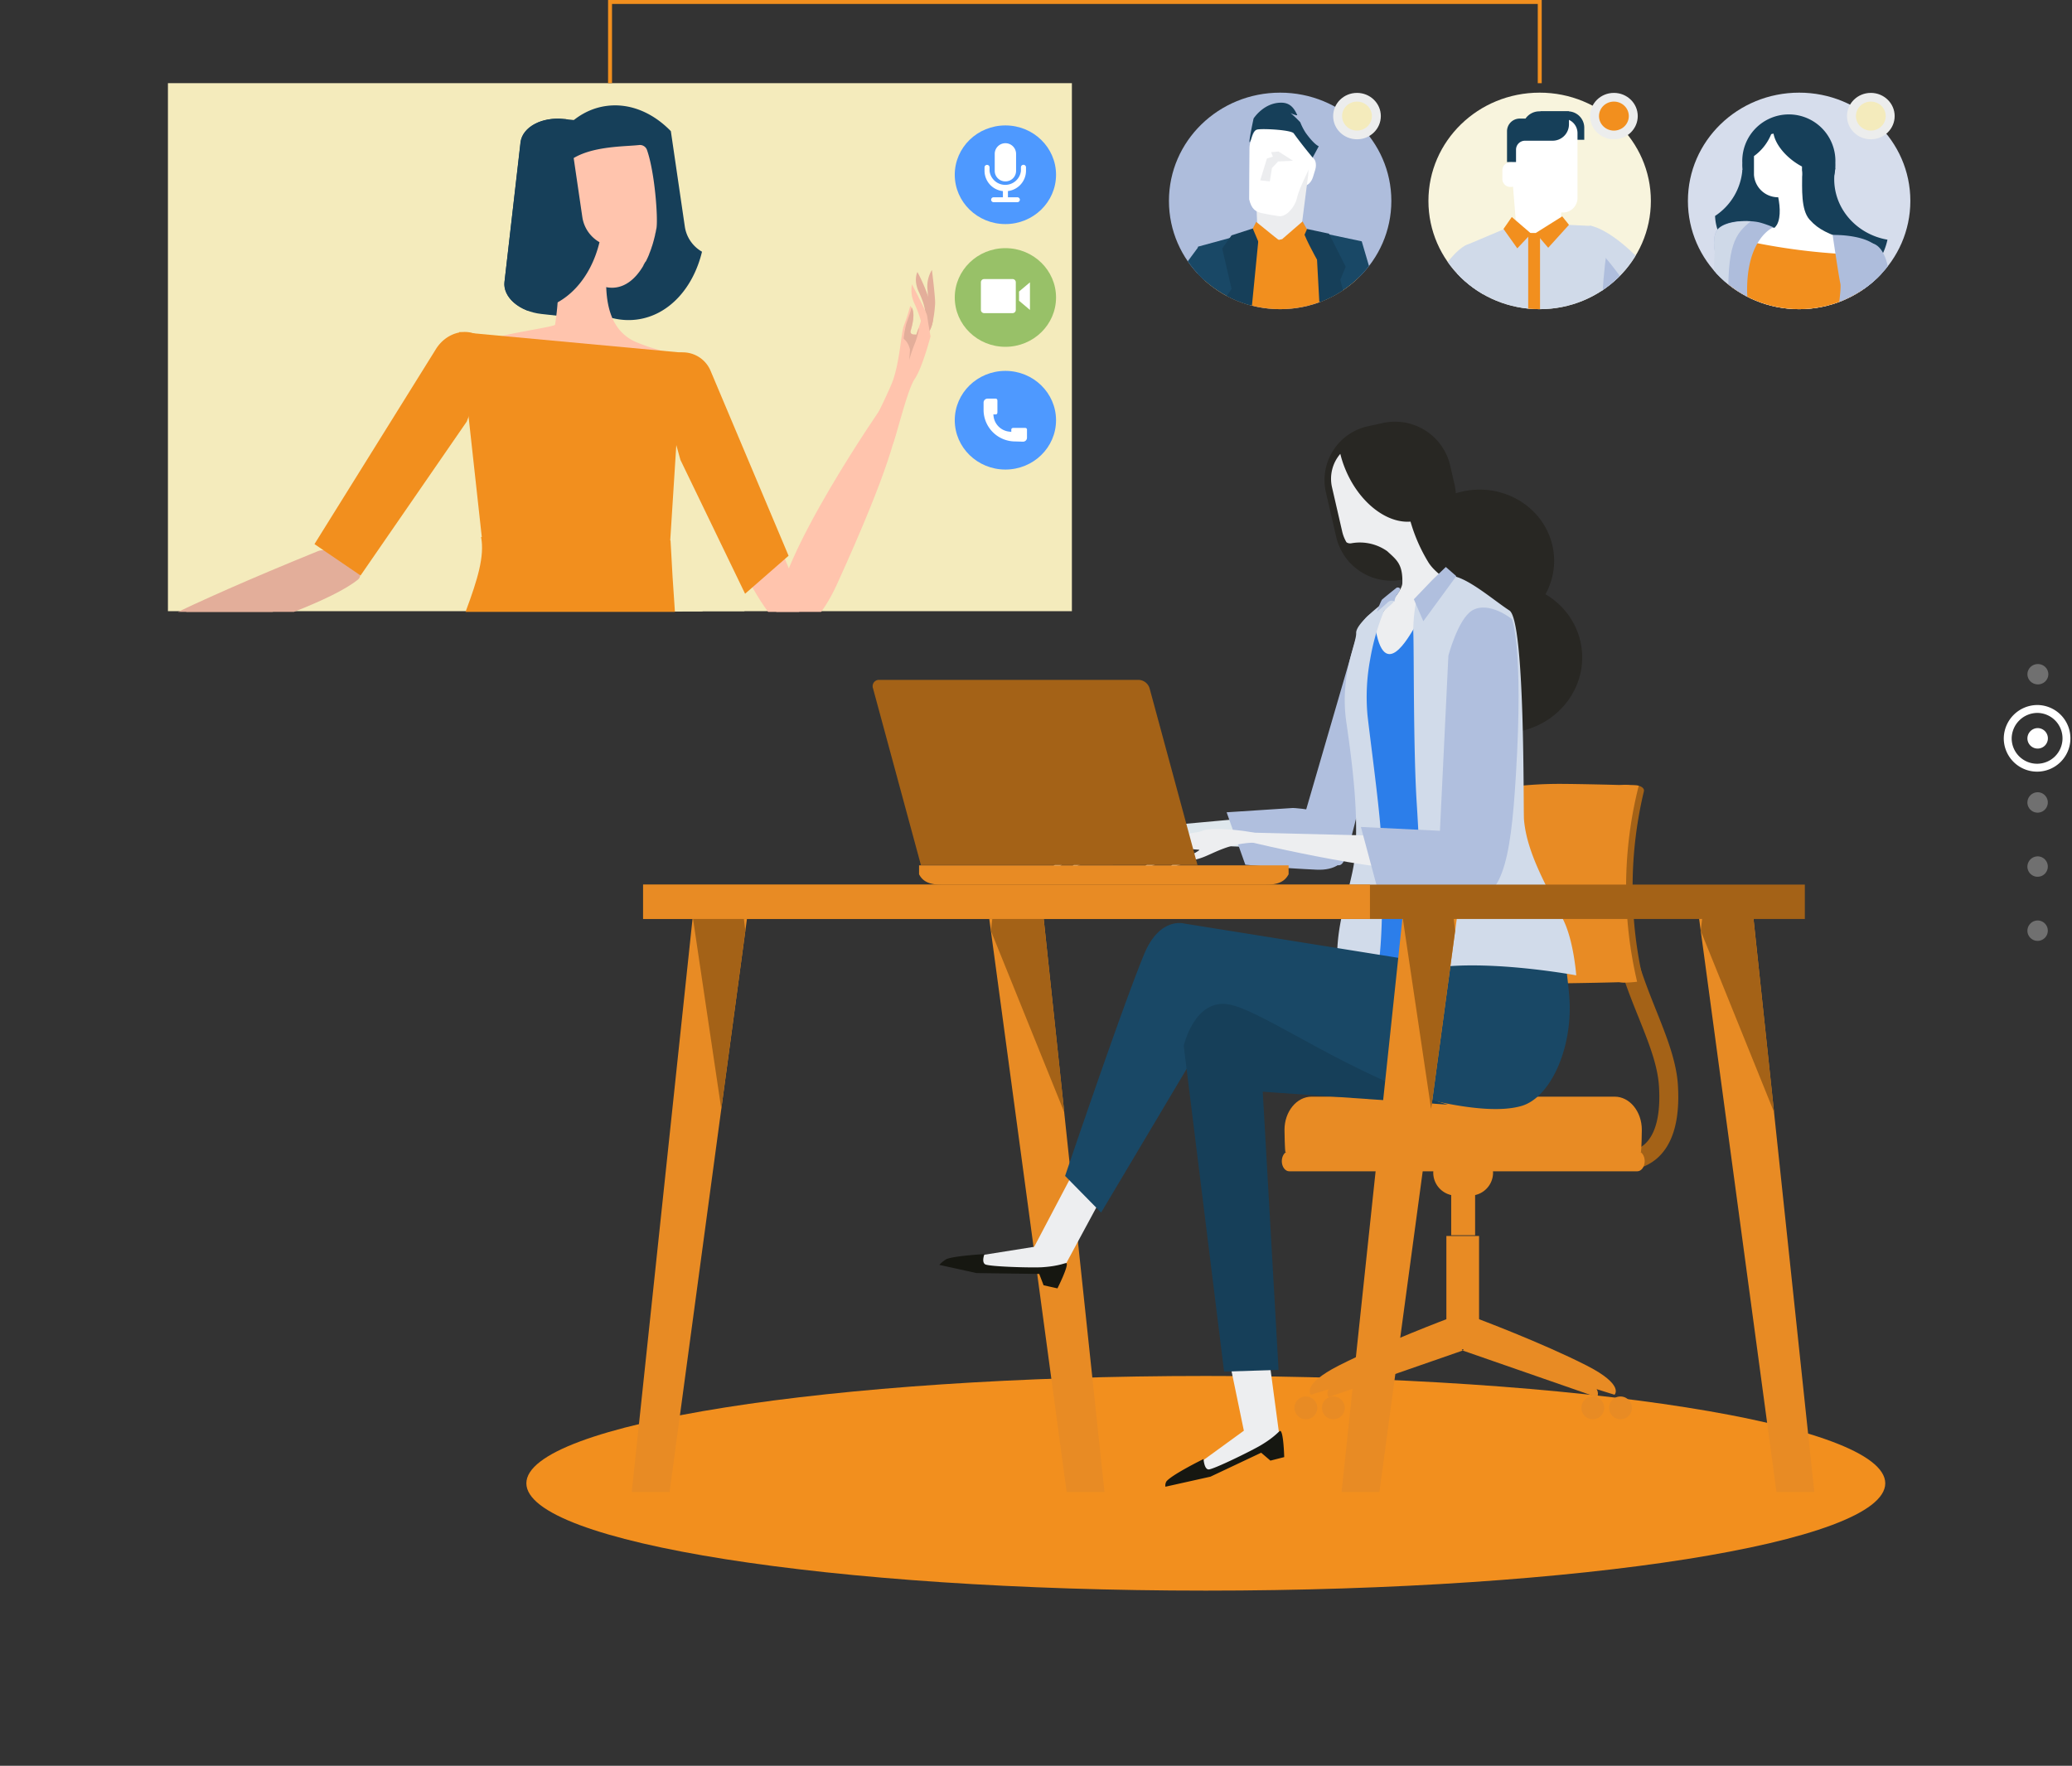 <svg xmlns="http://www.w3.org/2000/svg" xmlns:xlink="http://www.w3.org/1999/xlink" width="524.14" height="446.72" viewBox="0 0 524.14 446.72"><rect x="0" y="0" width="524.14" height="446.72" fill="#333333" stroke="none"/><defs><style>.cls-1{fill:#f4ebbc;}.cls-14,.cls-2,.cls-36{fill:none;}.cls-3{fill:#f8f4dd;}.cls-4{fill:#aebddc;}.cls-5{fill:#d6ddec;}.cls-6{clip-path:url(#clip-path);}.cls-7{clip-path:url(#clip-path-2);}.cls-8{fill:#163f59;}.cls-9{fill:#ffc4ad;}.cls-10{fill:#e3ae9a;}.cls-11{fill:#f8e44f;}.cls-12{fill:#f28f1e;}.cls-13{fill:#fff;}.cls-14{stroke:#fff;stroke-width:2px;}.cls-14,.cls-36{stroke-miterlimit:10;}.cls-15{opacity:0.3;}.cls-16{fill:#e88b24;}.cls-17{fill:#a46217;}.cls-18{fill:#dee7ec;}.cls-19{fill:#b0bfde;}.cls-20{fill:#282723;}.cls-21{fill:#edeef0;}.cls-22{fill:#2c7eea;}.cls-23{fill:#d1dbea;}.cls-24{fill:#161711;}.cls-25{fill:#194866;}.cls-26{clip-path:url(#clip-path-3);}.cls-27{fill:#d0dae9;}.cls-28{fill:#afbedd;}.cls-29{clip-path:url(#clip-path-4);}.cls-30{fill:#ecedef;}.cls-31{clip-path:url(#clip-path-5);}.cls-32{fill:#cfd9e8;}.cls-33{fill:#4e99ff;}.cls-34{fill:#98c168;}.cls-35{fill:#eceded;}.cls-36{stroke:#f28f1e;}</style><clipPath id="clip-path" transform="translate(41.05)"><rect class="cls-1" x="1.43" y="21.04" width="228.67" height="133.58"/></clipPath><clipPath id="clip-path-2" transform="translate(41.05)"><rect class="cls-2" y="21.21" width="228.67" height="133.58"/></clipPath><clipPath id="clip-path-3" transform="translate(41.05)"><path class="cls-3" d="M376.56,50.83c0,15.13-12.6,27.39-28.14,27.39S320.29,66,320.29,50.83s12.6-27.39,28.13-27.39S376.56,35.7,376.56,50.83Z"/></clipPath><clipPath id="clip-path-4" transform="translate(41.05)"><path class="cls-4" d="M310.91,50.83c0,15.13-12.59,27.39-28.13,27.39S254.65,66,254.65,50.83s12.59-27.39,28.13-27.39S310.91,35.7,310.91,50.83Z"/></clipPath><clipPath id="clip-path-5" transform="translate(41.05)"><path class="cls-5" d="M442.2,50.83c0,15.13-12.6,27.39-28.13,27.39S385.93,66,385.93,50.83s12.6-27.39,28.14-27.39S442.2,35.7,442.2,50.83Z"/></clipPath></defs><g id="レイヤー_2" data-name="レイヤー 2"><g id="dizajn"><rect class="cls-1" x="42.48" y="21.04" width="228.67" height="133.58"/><g class="cls-6"><path class="cls-1" d="M143.67,46.61l-2.33-15.9c-3-3.07-6.82-4.72-10.72-4.18-7.54,1-12.48,9.82-11.05,19.61S128.27,63,135.8,62c5.27-.73,9.27-5.25,10.71-11.25A5.74,5.74,0,0,1,143.67,46.61Z" transform="translate(41.05)"/><path class="cls-1" d="M113.74,55.72c-.29,2.54,2.46,4.93,6.13,5.33l8.39.92c3.68.4,6.9-1.33,7.19-3.87l2.67-23.17c.3-2.54-2.45-4.92-6.12-5.32l-8.39-.92c-3.68-.4-6.9,1.33-7.19,3.87Z" transform="translate(41.05)"/><path class="cls-1" d="M135.6,65.72c5,2.1,7.46,1.45,3.65,3-1.83,2.17-25.18-.91-26.44-3.74-.21-.47,9.27-1.81,9.33-2.16a28.58,28.58,0,0,0-.34-12.13.69.69,0,0,1,.62-.63c1.77,0,3.56.07,5.33.12.3,0,3.78.77,3,2.4C130.36,57,130.34,63.49,135.6,65.72Z" transform="translate(41.05)"/><path class="cls-1" d="M137.21,52.3l.24-.49.07-.15q.14-.3.27-.63l.06-.17c.06-.17.13-.33.19-.5l.09-.27c.05-.15.1-.29.14-.43l.09-.3c.06-.19.11-.38.16-.57s.08-.29.11-.44l.1-.4.09-.41c0-.12.05-.23.07-.36a2.8,2.8,0,0,1,.06-.28h0a42.46,42.46,0,0,0-1.6-13.12A1.23,1.23,0,0,0,136,33c-4.11.44-16.61-.15-13.41,11h0s.19,1,.28,1.42l0,.11c.1.44.21.88.33,1.3,0,0,0,.06,0,.08q.18.65.39,1.26s0,0,0,0c1.77,5.24,4.9,8.7,8.22,8.48,1.94-.13,3.64-1.49,4.92-3.67h0l0-.05.28-.51Z" transform="translate(41.05)"/><path class="cls-1" d="M183.1,63.87s.87.41,1.24-.23a12.68,12.68,0,0,0,.85-4.36c.05-1-.53-5.54-.53-5.54a5.27,5.27,0,0,0-.73,3.28A22.87,22.87,0,0,1,183.1,63.87Z" transform="translate(41.05)"/><path class="cls-1" d="M183.19,63.25c.79-1.57.38-3.54-.68-5.76a3.88,3.88,0,0,1-.27-3.41,27.16,27.16,0,0,1,2,4.7,8.44,8.44,0,0,1,.61,3C184.73,64.84,181.15,67.26,183.19,63.25Z" transform="translate(41.05)"/><path class="cls-1" d="M140.14,290.3a39.79,39.79,0,0,0-7-1.85c-3-.6-5.28-.63-6.34-1.74-1.75-1.84-.51-7.54-1.38-7.37-4.27.88-6,10.69-3.59,11.94s16.47,1.06,17.62,1S140.5,290,140.14,290.3Z" transform="translate(41.05)"/><path class="cls-1" d="M122.48,152.63a60.8,60.8,0,0,0-15.85-.79c.76,6.71,1.86,14.06,3.25,21.95,5.63-6.66,17.52-3.94,20.36-1,.66-4.5,1.16-9.17,1.49-14,.09-1.39.15-2.77.18-4.13C128.87,153.92,125.73,153.21,122.48,152.63Z" transform="translate(41.05)"/><path class="cls-1" d="M89.39,105.16c-8.45,6.71-44.91,16-44.91,16s-7.87-1.93,38.33-20.72C85.12,99.45,91.47,103.5,89.39,105.16Z" transform="translate(41.05)"/><path class="cls-1" d="M42.28,122.87s-2.92,1.06-3.8,2.31c-.61.88-2.79,5.45-2.79,5.45A6,6,0,0,0,38.31,128,20.21,20.21,0,0,1,42.28,122.87Z" transform="translate(41.05)"/><path class="cls-1" d="M39.82,125.35c-1.89.48-3.27,2.23-4.39,4.66a4.43,4.43,0,0,1-2.7,2.67,30,30,0,0,1,2.56-5c.57-1,1.19-1.91,1.83-2.81C39.21,121.9,44.68,124.12,39.82,125.35Z" transform="translate(41.05)"/><path class="cls-1" d="M45.16,121.69c-.32,1.3-2.42,2.78-2.35,3.61a9.08,9.08,0,0,0,1,3.65c-2.85-.33-2.79-4.31-3.89-5.67S46,118.34,45.16,121.69Z" transform="translate(41.05)"/><path class="cls-1" d="M59.77,115.09c-5,1.24-10.7,2.56-13.08,4.31-3.39,2.49-4,5.23-6.87,5.95a8.79,8.79,0,0,0-.9.34c-.8.32-1.76.53-2.08.7s-1.29.86-1,.44c2.35-3.65,5.36-7.51,6.3-8,1.93-1,12.89-6.21,17.36-7.32C64.52,110.26,66.49,113.41,59.77,115.09Z" transform="translate(41.05)"/><path class="cls-1" d="M39.74,124.94s-.28-1-1.09-.83a14.93,14.93,0,0,0-4.29,2.44c-.85.65-4.32,4.39-4.32,4.39a6.11,6.11,0,0,0,3.31-1.75C35.39,127,39.74,124.94,39.74,124.94Z" transform="translate(41.05)"/><path class="cls-1" d="M66.39,108.06c3.27,1.28,12.79-1.22,12.81.59-8.74,5.09-35.27,9.29-35.27,9.29Z" transform="translate(41.05)"/><path class="cls-1" d="M149.73,82.43c4.54,3.26,8.57,14.75,11.69,22a13,13,0,0,1,1.11,7.2s-1.54,9.62-13.31-16.59C146.27,88.51,148,81.2,149.73,82.43Z" transform="translate(41.05)"/><path class="cls-1" d="M158.79,111.23c.06-9.68,17.86-35.19,17.86-35.19s9.36-7.69-7.71,29.79C163.81,117.09,158.78,113.62,158.79,111.23Z" transform="translate(41.05)"/><path class="cls-1" d="M183.16,61.34l.76.47.51,3s-1.37,5.25-2.62,7-3.14,9.9-3.64,10.81-5.43.85-5.43.85,3.95-7.7,5.25-10.88,1.55-8.33,2-9.59c.79-2.16,1.07-3.3,1.07-3.3s1.12.57.09,4c-.27.91.92.72.92.72Z" transform="translate(41.05)"/><path class="cls-1" d="M140.13,184.17c-2-1-5.62,1.35-8.21,6.16-5.09,9.43-6.85,22.43-8,38.53-1.23,17-1.5,29.74-1.44,40.25s-4.7,24.8,3.36,23.56c-.69-14.29,2.13-35.38,6.63-46.39C147.84,208.69,146.16,187.3,140.13,184.17Z" transform="translate(41.05)"/><path class="cls-1" d="M112.6,297.51a35,35,0,0,0-5.39-2.4c-2.35-.9-4.24-1.27-4.88-2.23-1-1.57-.4-6.1-1.17-6.1-3.73-.06-5.08,8.08-4.23,9.38,1.12,1.7,13.73,2.51,14.7,2.64S113,297.39,112.6,297.51Z" transform="translate(41.05)"/><path class="cls-1" d="M118.83,215c-1.72-.65.21-6.54-3.2-2.66-5.56,6.31-10.54,20.66-11.57,28.43-1.62,12.32-4.5,31.88-5.26,40.21-.69,7.51-4.44,16.4,2.4,15.11,0-10.57,4.57-25.85,8-34C120.84,234.16,124.11,217,118.83,215Z" transform="translate(41.05)"/><path class="cls-1" d="M112.59,297.49c-2,2.3-10.13-.94-12.42-1.47-4-.94-3.58-2.32-3.6-2.27-.41,1.26-1,3,1.23,3.95,2,.86,4.5,1.05,6.49,1.72S118.19,303,119,301.6C120.12,299.8,112.63,297.44,112.59,297.49Z" transform="translate(41.05)"/><path class="cls-1" d="M128.18,133.79c-3-.74-3.18,1.43-5.74,6.79-5,10.51-8.53,26.17-8.24,43,.35,19.69,3.19,36.94,7.33,47.86,4.59-7.66,7.75-12,11.22-29.15C140.43,164.37,137.31,136.07,128.18,133.79Z" transform="translate(41.05)"/><path class="cls-1" d="M122.55,206.47c-1.57-.77-4.68,2.55-7,5.8-4.59,6.37-6.56,14.32-9.18,25.29-3.06,12.87-4.31,24.37-3.77,31.88,3.62-5.57,6.7-12.8,10.92-20.26C139,204.07,127.35,208.81,122.55,206.47Z" transform="translate(41.05)"/><path class="cls-1" d="M129,131.4c-3-.61-3.09,1.37-5.4,6.31-4.54,9.68-7.42,24-6.47,39.36.88,14.33,3.26,27.2,6.49,36.83.81,2.43,4.1,2.52,4.75.31A176.65,176.65,0,0,0,133,190.9C138.19,156.11,138.09,133.28,129,131.4Z" transform="translate(41.05)"/><polygon class="cls-1" points="182.27 99 151.1 98.74 147.29 64.04 184.27 67.46 182.27 99"/><path class="cls-1" d="M103.08,203.37l52.85-7.55c2,0-11.33-31.61-14.64-97.2l-31.43-.56C112.27,110.92,85.84,134.06,103.08,203.37Z" transform="translate(41.05)"/><path class="cls-1" d="M89.86,104.44l17.59-25.52L112,67.42a4.51,4.51,0,0,0-1.84-2.33l-.6-.38c-2.31-1.44-5.52-.47-7.17,2.18L82.21,99.23Z" transform="translate(41.05)"/><path class="cls-1" d="M153.66,107.47,142.93,85.25l-4.31-15.52A4.94,4.94,0,0,1,141,68l.66-.24A5,5,0,0,1,148,70.56l12.91,30.61Z" transform="translate(41.05)"/><path class="cls-1" d="M125.91,284.21a.18.18,0,0,0,.18.17l.36,0a.19.19,0,0,0,.17-.19h0a.18.18,0,0,0-.19-.16l-.35,0a.17.17,0,0,0-.17.18Z" transform="translate(41.05)"/><path class="cls-1" d="M137.23,289.37c.74,3.27-9.52,1.78-12.16.89a30.6,30.6,0,0,0-4.14-1.14l-.32,0a1.57,1.57,0,0,0,0,.23c0,1.79-.89,4.16,2.05,4.2l18.43.32C156.11,294.11,137.21,289.29,137.23,289.37Z" transform="translate(41.05)"/><path class="cls-1" d="M183.38,65.09s.87-2.63.43-4c-.3-.92-2.46-5-2.46-5a5.3,5.3,0,0,0,.47,3.33A17.83,17.83,0,0,1,183.38,65.09Z" transform="translate(41.05)"/><path class="cls-1" d="M182.08,64.46s-.79.18-1.06-.07a4.93,4.93,0,0,0,.08.73c.05.46-.21,3.56-.21,3.56a27,27,0,0,1,1-2.81,11.59,11.59,0,0,0,.62-2.08,3.67,3.67,0,0,0,0-.45Z" transform="translate(41.05)"/><path class="cls-1" d="M181.16,63.74c.69-2.33.41-3.34.15-3.77-.16.55-.43,1.43-.88,2.65a16.13,16.13,0,0,0-.46,2.49,4.13,4.13,0,0,1,1.14,2.29c.06.34.7-1.69.8-2.93C181.6,64.48,181,64.44,181.16,63.74Z" transform="translate(41.05)"/><path class="cls-1" d="M129.5,49.14A5.84,5.84,0,0,1,126.66,45l-2.32-15.89-.44-.42-.29,0c-3.68-.4-6.9,1.33-7.19,3.87l-2.68,23.16c-.22,2,1.37,3.82,3.8,4.75a10.66,10.66,0,0,0,1.25-.09C124.06,59.65,128.06,55.13,129.5,49.14Z" transform="translate(41.05)"/></g><g class="cls-7"><path class="cls-8" d="M132.2,57.43l-3.55-24.25c-4.55-4.69-10.4-7.19-16.35-6.37-11.49,1.59-19,15-16.84,29.89s13.26,25.71,24.74,24.12c8-1.11,14.13-8,16.33-17.14A8.81,8.81,0,0,1,132.2,57.43Z" transform="translate(41.05)"/><path class="cls-8" d="M86.57,71.31c-.44,3.88,3.74,7.51,9.35,8.12l12.78,1.41c5.61.61,10.52-2,11-5.91l4.08-35.31c.45-3.87-3.73-7.5-9.34-8.12l-12.79-1.4c-5.6-.61-10.51,2-11,5.9Z" transform="translate(41.05)"/><path class="cls-9" d="M119.89,86.55c7.57,3.21,11.37,2.22,5.57,4.59-2.79,3.32-38.39-1.39-40.31-5.69-.32-.73,14.14-2.76,14.22-3.3.9-6.23,1.26-11.51-.52-18.49a1.05,1.05,0,0,1,1-1c2.69.08,5.41.1,8.12.19.45,0,5.75,1.17,4.57,3.65C111.9,73.33,111.87,83.15,119.89,86.55Z" transform="translate(41.05)"/><path class="cls-9" d="M122.35,66.1q.18-.36.36-.75l.11-.23c.14-.31.28-.63.41-1,0-.09.07-.18.1-.26.09-.25.19-.5.28-.76s.1-.28.14-.42.15-.43.22-.65.09-.31.14-.46l.24-.87c.06-.22.11-.44.17-.67l.15-.61c0-.2.08-.41.13-.62s.07-.36.1-.54.06-.29.1-.44h0c.45-2.51-.4-14.35-2.43-20a1.89,1.89,0,0,0-2-1.12c-6.25.67-25.32-.23-20.43,16.7h0s.28,1.5.43,2.17a1,1,0,0,0,0,.17c.15.67.31,1.33.5,2l0,.13c.19.66.38,1.3.6,1.92a.19.19,0,0,0,0,.07c2.71,8,7.48,13.25,12.54,12.92,3-.19,5.55-2.26,7.5-5.59h0l0-.08c.15-.26.3-.52.44-.78Z" transform="translate(41.05)"/><path class="cls-10" d="M192.32,83.74s1.33.62,1.88-.36c.91-1.62,1.25-5.32,1.3-6.63.07-1.48-.81-8.46-.81-8.46a8,8,0,0,0-1.12,5C194.07,77.39,192.32,83.74,192.32,83.74Z" transform="translate(41.05)"/><path class="cls-10" d="M192.45,82.79c1.21-2.39.58-5.4-1-8.77-1.54-3.2-.42-5.2-.42-5.2A42,42,0,0,1,194.06,76,13.07,13.07,0,0,1,195,80.6C194.8,85.22,189.35,88.91,192.45,82.79Z" transform="translate(41.05)"/><path class="cls-9" d="M126.81,429s-2.81-1.24-10.62-2.82c-4.57-.92-8-1-9.67-2.66-2.67-2.81-.77-11.49-2.11-11.22-6.5,1.34-9.21,16.29-5.46,18.19s25.1,1.62,26.86,1.51S127.36,428.56,126.81,429Z" transform="translate(41.05)"/><path class="cls-10" d="M99.89,219.06a93.17,93.17,0,0,0-24.17-1.21c1.17,10.23,2.84,21.43,5,33.47,8.57-10.15,26.71-6,31-1.48,1-6.86,1.76-14,2.26-21.32q.21-3.17.28-6.29C109.64,221,104.84,219.94,99.89,219.06Z" transform="translate(41.05)"/><path class="cls-10" d="M49.44,146.68C36.56,156.91-19,171-19,171s-12-2.94,58.44-31.59C42.93,138,52.62,144.16,49.44,146.68Z" transform="translate(41.05)"/><path class="cls-10" d="M-22.39,173.69s-4.44,1.62-5.78,3.52c-.94,1.34-4.26,8.3-4.26,8.3a9.15,9.15,0,0,0,4-4A30.63,30.63,0,0,1-22.39,173.69Z" transform="translate(41.05)"/><path class="cls-10" d="M-26.14,177.47c-2.88.74-5,3.4-6.68,7.1-1.62,3.52-4.11,4.07-4.11,4.07A45.58,45.58,0,0,1-33,181.05c.87-1.46,1.82-2.91,2.79-4.28C-27.06,172.21-18.73,175.59-26.14,177.47Z" transform="translate(41.05)"/><path class="cls-10" d="M-18,171.89c-.48,2-3.69,4.24-3.59,5.5A13.45,13.45,0,0,0-20.07,183c-4.36-.5-4.27-6.57-5.93-8.64S-16.74,166.78-18,171.89Z" transform="translate(41.05)"/><path class="cls-10" d="M4.29,161.83c-7.58,1.89-16.31,3.9-19.95,6.57-5.17,3.79-6.12,8-10.48,9.07a12,12,0,0,0-1.37.52c-1.22.48-2.68.8-3.16,1.07s-2,1.3-1.57.67c3.58-5.57,8.16-11.45,9.6-12.2C-19.7,166-3,158.06,3.83,156.37,11.52,154.46,14.53,159.27,4.29,161.83Z" transform="translate(41.05)"/><path class="cls-10" d="M-26.26,176.85s-.42-1.52-1.65-1.26c-2,.42-5.39,2.8-6.55,3.7S-41,186-41,186a9.35,9.35,0,0,0,5-2.67C-32.89,180-26.26,176.85-26.26,176.85Z" transform="translate(41.05)"/><path class="cls-10" d="M14.37,151.11c5,2,19.51-1.86,19.54.9-13.33,7.75-53.78,14.16-53.78,14.16Z" transform="translate(41.05)"/><path class="cls-9" d="M141.44,112c6.93,5,13.06,22.5,17.81,33.59,2.69,6.26,1.7,11,1.7,11s-2.35,14.66-20.29-25.3C136.17,121.3,138.84,110.16,141.44,112Z" transform="translate(41.05)"/><path class="cls-9" d="M155.26,155.94c.09-14.76,27.23-53.66,27.23-53.66s14.25-11.72-11.77,45.43C162.91,164.87,155.23,159.58,155.26,155.94Z" transform="translate(41.05)"/><path class="cls-9" d="M192.4,79.88l1.16.71.78,4.52s-2.09,8-4,10.75-4.78,15.1-5.55,16.47-8.27,1.3-8.27,1.3,6-11.73,8-16.58,2.35-12.7,3.06-14.63a52.51,52.51,0,0,0,1.62-5s1.72.87.14,6.14c-.41,1.39,1.4,1.1,1.4,1.1Z" transform="translate(41.05)"/><path class="cls-9" d="M126.81,267.14c-3-1.57-8.57,2.07-12.52,9.4-7.76,14.37-10.46,34.2-12.24,58.75-1.88,26-2.28,45.34-2.19,61.36.08,15.82-7.17,37.8,5.12,35.91-1-21.78,3.25-53.94,10.12-70.72C138.55,304.53,136,271.92,126.81,267.14Z" transform="translate(41.05)"/><path class="cls-10" d="M84.82,439.94a52.43,52.43,0,0,0-8.2-3.65c-3.59-1.38-6.47-2-7.44-3.4-1.61-2.4-.62-9.3-1.79-9.31-5.69-.08-7.75,12.32-6.46,14.3,1.71,2.6,20.93,3.83,22.42,4S85.36,439.76,84.82,439.94Z" transform="translate(41.05)"/><path class="cls-10" d="M94.33,314.14c-2.62-1,.32-10-4.88-4.05-8.48,9.62-16.08,31.5-17.64,43.35-2.48,18.78-6.86,48.61-8,61.3-1,11.44-6.78,25,3.66,23,0-16.1,7-39.4,12.17-51.86C97.39,343.36,102.38,317.15,94.33,314.14Z" transform="translate(41.05)"/><path class="cls-11" d="M84.81,439.91c-3.12,3.51-15.44-1.43-18.93-2.24-6.11-1.43-5.46-3.54-5.49-3.46-.63,1.92-1.49,4.57,1.88,6,3,1.32,6.85,1.61,9.89,2.62,3.19,1.07,21.19,5.38,22.45,3.32C96.29,443.44,84.87,439.83,84.81,439.91Z" transform="translate(41.05)"/><path class="cls-10" d="M108.59,190.34c-4.53-1.13-4.86,2.18-8.75,10.35-7.64,16-13,39.9-12.57,65.52.53,30,4.86,56.33,11.17,73,7-11.68,11.82-18.36,17.11-44.44C127.26,237,122.5,193.82,108.59,190.34Z" transform="translate(41.05)"/><path class="cls-10" d="M100,301.14C97.61,300,92.86,305,89.29,310c-7,9.72-10,21.83-14,38.57-4.68,19.61-6.58,37.15-5.75,48.6,5.52-8.5,10.21-19.52,16.64-30.9C125.09,297.48,107.32,304.71,100,301.14Z" transform="translate(41.05)"/><path class="cls-9" d="M109.82,186.69c-4.52-.93-4.71,2.09-8.24,9.62-6.92,14.77-11.31,36.66-9.87,60,1.34,21.84,5,41.47,9.9,56.15,1.24,3.71,6.25,3.84,7.24.47,3.12-10.6,5.22-22.59,7.14-35.53C123.84,224.36,123.69,189.56,109.82,186.69Z" transform="translate(41.05)"/><polygon class="cls-12" points="169.51 137.29 121.99 136.91 116.18 83.99 172.57 89.21 169.51 137.29"/><path class="cls-12" d="M70.31,296.42,150.9,284.9c3.06.05-17.28-48.19-22.33-148.18l-47.92-.86C84.32,155.46,44,190.75,70.31,296.42Z" transform="translate(41.05)"/><path class="cls-12" d="M50.16,145.59,77,106.68l6.89-17.54a7,7,0,0,0-2.81-3.55L80.15,85c-3.53-2.2-8.42-.72-10.93,3.32L38.5,137.65Z" transform="translate(41.05)"/><path class="cls-12" d="M147.43,150.21l-16.36-33.87L124.5,92.68A7.43,7.43,0,0,1,128,90l1-.38a7.63,7.63,0,0,1,9.75,4.31l19.68,46.67Z" transform="translate(41.05)"/><path class="cls-9" d="M105.12,419.67a.27.27,0,0,0,.28.25l.55,0a.27.27,0,0,0,.25-.28h0a.27.27,0,0,0-.28-.25l-.55,0a.26.26,0,0,0-.25.28Z" transform="translate(41.05)"/><path class="cls-11" d="M122.38,427.53c1.12,5-14.51,2.71-18.54,1.35a47.51,47.51,0,0,0-6.31-1.73l-.49,0c0,.12-.06.24-.07.36,0,2.73-1.34,6.34,3.14,6.41l28.09.48C151.16,434.76,122.35,427.41,122.38,427.53Z" transform="translate(41.05)"/><path class="cls-9" d="M192.75,85.6s1.31-4,.65-6c-.47-1.41-3.76-7.67-3.76-7.67a8,8,0,0,0,.72,5.07A27.46,27.46,0,0,1,192.75,85.6Z" transform="translate(41.05)"/><path class="cls-10" d="M190.75,84.63s-1.2.28-1.6-.09a5.87,5.87,0,0,0,.12,1.1c.07.7-.32,5.44-.32,5.44a37.59,37.59,0,0,1,1.46-4.29,18.92,18.92,0,0,0,.94-3.17,5.37,5.37,0,0,0,0-.68Z" transform="translate(41.05)"/><path class="cls-10" d="M189.35,83.53c1.06-3.54.63-5.09.23-5.73-.23.84-.66,2.17-1.34,4a25.54,25.54,0,0,0-.7,3.78c0,.33,1.24.64,1.74,3.5.09.51,1.06-2.58,1.22-4.47C190,84.67,189,84.6,189.35,83.53Z" transform="translate(41.05)"/><path class="cls-8" d="M110.6,61.27A8.8,8.8,0,0,1,106.27,55l-3.55-24.24c-.22-.22-.45-.42-.67-.63l-.44,0c-5.6-.61-10.51,2-11,5.9L86.57,71.31c-.34,3,2.09,5.82,5.78,7.25a15.5,15.5,0,0,0,1.92-.14C102.3,77.3,108.4,70.41,110.6,61.27Z" transform="translate(41.05)"/></g><path class="cls-12" d="M92.1,375.26c0,15,77,27.15,171.87,27.15s171.88-12.15,171.88-27.15S358.9,348.1,264,348.1,92.1,360.26,92.1,375.26Z" transform="translate(41.05)"/><path class="cls-13" d="M474.46,184.2a2.59,2.59,0,1,1-2.65,2.59A2.63,2.63,0,0,1,474.46,184.2Z" transform="translate(41.05)"/><path class="cls-14" d="M474.46,179.36a7.43,7.43,0,1,1-7.63,7.43A7.53,7.53,0,0,1,474.46,179.36Z" transform="translate(41.05)"/><g class="cls-15"><path class="cls-13" d="M474.46,232.87a2.58,2.58,0,1,1-2.65,2.58A2.62,2.62,0,0,1,474.46,232.87Z" transform="translate(41.05)"/><path class="cls-13" d="M474.46,216.65a2.58,2.58,0,1,1-2.65,2.58A2.62,2.62,0,0,1,474.46,216.65Z" transform="translate(41.05)"/><path class="cls-13" d="M474.46,200.43a2.58,2.58,0,1,1-2.65,2.58A2.62,2.62,0,0,1,474.46,200.43Z" transform="translate(41.05)"/><ellipse class="cls-13" cx="515.51" cy="170.57" rx="2.65" ry="2.58"/></g><polygon class="cls-16" points="269.82 377.46 279.39 377.46 263.61 228.62 249.73 228.62 269.82 377.46"/><polygon class="cls-17" points="250.66 235.48 269.23 281.41 263.96 231.98 263.61 228.62 251.48 228.62 250.66 235.48"/><path class="cls-17" d="M369.59,296.13a12.9,12.9,0,0,0,8.38-2.95c4.2-3.57,6-9.9,5.42-18.84-.42-6-2.86-12.14-5.44-18.6-4.34-10.88-9.27-23.2-6.69-39.51l-4.78-.71c-2.78,17.55,2.62,31.06,7,41.93,2.55,6.38,4.75,11.89,5.12,17.2.49,7.25-.79,12.41-3.73,14.93a8.17,8.17,0,0,1-6.39,1.75l-1,4.62A10.92,10.92,0,0,0,369.59,296.13Z" transform="translate(41.05)"/><path class="cls-16" d="M332.48,333.51l-4.71,7,39.59,12.34s2.64-2.46-7.07-7.4C349,339.69,332.48,333.51,332.48,333.51Z" transform="translate(41.05)"/><path class="cls-16" d="M325.45,333.51l4.72,7-39.59,12.34s-2.64-2.46,7.07-7.4C309,339.69,325.45,333.51,325.45,333.51Z" transform="translate(41.05)"/><rect class="cls-16" x="365.88" y="312.69" width="8.27" height="28.67"/><path class="cls-16" d="M333,335l-4,6.68,33.89,11.78s2.26-2.35-6.05-7.07C347.13,340.88,333,335,333,335Z" transform="translate(41.05)"/><path class="cls-16" d="M324.93,335l4,6.68-33.89,11.78s-2.26-2.35,6.05-7.07C310.8,340.88,324.93,335,324.93,335Z" transform="translate(41.05)"/><path class="cls-16" d="M359,356.09a2.88,2.88,0,1,0,2.87-2.79A2.84,2.84,0,0,0,359,356.09Z" transform="translate(41.05)"/><path class="cls-16" d="M293.37,356.09a2.88,2.88,0,1,0,2.88-2.79A2.84,2.84,0,0,0,293.37,356.09Z" transform="translate(41.05)"/><path class="cls-16" d="M366,356.09a2.88,2.88,0,1,0,2.87-2.79A2.84,2.84,0,0,0,366,356.09Z" transform="translate(41.05)"/><path class="cls-16" d="M286.41,356.09a2.88,2.88,0,1,0,2.88-2.79A2.84,2.84,0,0,0,286.41,356.09Z" transform="translate(41.05)"/><rect class="cls-16" x="367.1" y="302.19" width="6.05" height="10.31"/><path class="cls-16" d="M321.51,296.74a5.82,5.82,0,0,0,5.9,5.74h3.33a5.82,5.82,0,0,0,5.9-5.74h0a5.82,5.82,0,0,0-5.9-5.75h-3.33a5.82,5.82,0,0,0-5.9,5.75Z" transform="translate(41.05)"/><path class="cls-16" d="M284.11,291.48c-.15-.67-.23-4.91-.23-5.64,0-4.64,3.08-8.4,6.88-8.4H367.4c3.8,0,6.87,3.76,6.87,8.4,0,.73-.08,5-.22,5.64Z" transform="translate(41.05)"/><path class="cls-16" d="M375,293.76c0,1.42-.85,2.57-1.9,2.57h-88c-1.05,0-1.9-1.15-1.9-2.57h0c0-1.42.85-2.57,1.9-2.57h88c1.05,0,1.9,1.15,1.9,2.57Z" transform="translate(41.05)"/><path class="cls-16" d="M370.69,248.4c-1.89.14-13.9.34-16,.36-13.15.16-24.48-2.24-25.11-5.4a106.38,106.38,0,0,1-.34-39.65c.56-3.15,12.06-5.55,25.48-5.39,2.12,0,14.38.23,16.3.37A104.47,104.47,0,0,0,370.69,248.4Z" transform="translate(41.05)"/><path class="cls-17" d="M372.5,198.68c1.47,0,2.5.7,2.29,1.52a104.4,104.4,0,0,0-.41,46.69c.19.82-.83,1.5-2.27,1.52h0c-1.44,0-2.78-.64-3-1.47a104.55,104.55,0,0,1,.32-46.79c.2-.83,1.55-1.48,3-1.47Z" transform="translate(41.05)"/><path class="cls-16" d="M373.08,248.37a32,32,0,0,1-3.44.23,6.87,6.87,0,0,1-6.39-5.53,104.66,104.66,0,0,1,.18-39,7,7,0,0,1,6.55-5.53c.46,0,3.11.11,3.51.23A104.48,104.48,0,0,0,373.08,248.37Z" transform="translate(41.05)"/><path class="cls-18" d="M293.33,211s-.09,3.26-16.33,3.28-40.1-3.88-40.1-3.88L274.38,207S288.77,206.33,293.33,211Z" transform="translate(41.05)"/><path class="cls-18" d="M249.68,211.58c-7.72.24-10.91,4.11-13.93,5.38a52.93,52.93,0,0,0-6,3.11c1.62-3.27,4.11-3.44,5.33-4.52s.9-.55-1.85-.66c-1.57-.07-4.23,2.7-6.16,4.25a6.44,6.44,0,0,1-2.75,1.47,33.5,33.5,0,0,1,4.39-5,39.43,39.43,0,0,1,7.62-5.43c1.63-.68,6.79-1,10.48-.65C251,209.91,255.25,211.41,249.68,211.58Z" transform="translate(41.05)"/><path class="cls-18" d="M236.72,210.28s-5.87,1.65-6.88,2.44c-.71.55-3.63,3.73-3.63,3.73a7.88,7.88,0,0,0,3.44-1.62C230.89,213.62,236.72,210.28,236.72,210.28Z" transform="translate(41.05)"/><path class="cls-19" d="M286,204.41s15,.41,14.26,9.08c-.41,4.92-3.76,6.74-8.29,6.53-8.41-.38-18-1.25-18-1.25l-4.73-13.27Z" transform="translate(41.05)"/><path class="cls-19" d="M289.16,205.5l13.07-44.92s1.92-6.58,5.52-5.48c5.19,1.59,2.84,7,2.5,10.18-.69,6.46,0,9.24-4.16,24.92-2.57,9.66-4.71,20.77-7,27.15-1.6,4.39-4.8-1.72-9.38-3.3C281.13,211.1,289.16,205.5,289.16,205.5Z" transform="translate(41.05)"/><path class="cls-20" d="M314.51,146.08c2.25,9.77,12.39,15.89,22.65,13.65s16.74-12,14.49-21.75S339.27,122.09,329,124.32,312.26,136.3,314.51,146.08Z" transform="translate(41.05)"/><path class="cls-20" d="M297,136a14.31,14.31,0,0,0,17.09,10.55l2-7.22a13.92,13.92,0,0,0,10.83-16.64l-1.17-5.1a14.32,14.32,0,0,0-17.09-10.55l-3.49.76a13.94,13.94,0,0,0-10.84,16.65Z" transform="translate(41.05)"/><path class="cls-21" d="M298,114.82a26.11,26.11,0,0,0,1.22,3.76c3.42,8.42,10.4,13.87,16.54,13.38a41.73,41.73,0,0,0,4.4,10.1C322,145.26,327,148,327,148c2.42,5.88-21.75,25.56-22.78,25-2.19-1.09,1.74-15.22,5.69-19.6,1.86-2.06,3.74-4.48,3.78-5.86.14-4.85-1.44-5.89-3.84-8.11a12,12,0,0,0-9-2,1.65,1.65,0,0,1-1.29-.24,9.58,9.58,0,0,1-1.09-2.75l-2.58-11.21A9.65,9.65,0,0,1,298,114.82Z" transform="translate(41.05)"/><path class="cls-22" d="M323,239.87s-6.19,5.46-7.93,5.95c-2.33.65-8.85-2.1-8.85-2.1s1.8-28.3,1.13-39.51-3.37-14.46-3.06-17.93c.5-5.54-4.12-8.36-2.76-12.58s4.79-19.4,5-17.29c2,17.94,9.07,4.1,10.48,1.94C317.84,157.16,323,239.87,323,239.87Z" transform="translate(41.05)"/><path class="cls-23" d="M310.09,151.6s-8.19,5.85-8.08,8.54-4.23,10.69-2.47,22.69c2,13.7,2.76,22.9,2.35,31.64s-4.55,16.31-4.69,27.07c-.11,8.43,1.87,9.18,1.87,9.18a7.34,7.34,0,0,0,7-1.5c3.21-2.88,2.64-31.73,2.15-39s-2.81-24.36-3.35-29.36a51.58,51.58,0,0,1,.67-14A58.2,58.2,0,0,1,309,154.68c.16-.38,2.29-2,2.42-2.35C312,151,310.76,150.86,310.09,151.6Z" transform="translate(41.05)"/><path class="cls-19" d="M312.27,148.66s1.7-.34.25,1.55a3.82,3.82,0,0,0-.83,2s-.74-.75-1.85.32-2.59,2.21-2.59,2.21a28,28,0,0,1,1.25-3C309.33,151,312.27,148.66,312.27,148.66Z" transform="translate(41.05)"/><path class="cls-20" d="M319.93,170.72c2.36,10.21,12.94,16.59,23.66,14.26s17.49-12.51,15.14-22.73S345.79,145.66,335.08,148,317.59,160.5,319.93,170.72Z" transform="translate(41.05)"/><polygon class="cls-21" points="320.09 336.7 323.8 364.45 307.74 371.63 298.82 373.46 314.65 361.95 309.47 336.92 320.09 336.7"/><path class="cls-24" d="M283.81,368.63l-3.49.89-2.34-2-12.83,6.06-11.39,2.54a2,2,0,0,1,.25-1.34c1.43-1.75,9.4-5.67,9.4-5.67s.13,2.57,1.26,2.64,11-4.78,13.24-6.13c3.92-2.33,4.65-3.78,4.95-3.6C283.65,362.45,283.81,368.63,283.81,368.63Z" transform="translate(41.05)"/><polygon class="cls-21" points="281.31 298.1 268.55 321.75 250.89 320.91 242.11 318.53 261.61 315.43 272.25 295.22 281.31 298.1"/><path class="cls-24" d="M226.45,325.94l-3.51-.78-1.1-2.87L206,322.07,196.56,320a8,8,0,0,1,1.84-1.48c2.11-.83,9.58-1.25,9.58-1.25s-.79,2,.18,2.59,11.85.91,14.51.73c4.58-.31,5.92-1.26,6.1-1C229.24,320.38,226.45,325.94,226.45,325.94Z" transform="translate(41.05)"/><path class="cls-25" d="M333.51,227.38l-9.52,4-4.14,12.09-61.25-9.81s-6.24-1.88-10.22,7.72c-5.65,13.66-20,56.12-20,56.12l9.11,9.27,28.57-48s58.54,26.74,77.85,21c7.4-2.22,13.06-15,12-27.82a161.37,161.37,0,0,0-2.9-19.35Z" transform="translate(41.05)"/><path class="cls-8" d="M325.23,279.47l-46.85-3.28,4,70.38L268.6,347l-10.21-82.42s2.75-12.27,11.7-10.42S300.69,272.16,325.23,279.47Z" transform="translate(41.05)"/><path class="cls-23" d="M319.32,245.25s-1.13-28.64-2-42.22-.67-39.79-.86-43.06a39.07,39.07,0,0,1,.74-7.87s4.23-7,9-6.43c4.15.54,10.56,6.17,14.58,8.78s3.49,50.43,3.68,52.84c.71,8.7,6,17.29,10.05,25.64,2.57,5.36,3.17,13.82,3.17,13.82S333.79,242.29,319.32,245.25Z" transform="translate(41.05)"/><polygon class="cls-19" points="365.74 143.44 362.38 146.67 357.65 151.61 360.05 157.16 368.39 145.76 365.74 143.44"/><path class="cls-21" d="M331.11,218.27s-.51,3.49-19.77,1.43-47.07-9.33-47.07-9.33l44.85,1.1S326.26,212.61,331.11,218.27Z" transform="translate(41.05)"/><path class="cls-21" d="M279.29,213.26c-9.19-.74-13.44,3-17.18,4a70.52,70.52,0,0,0-7.52,2.58c2.31-3.31,5.29-3.18,6.86-4.18s1.14-.48-2.11-1c-1.85-.28-5.34,2.37-7.82,3.79a8,8,0,0,1-3.43,1.23,37.7,37.7,0,0,1,5.82-4.86A47.78,47.78,0,0,1,263.6,210c2-.53,8.17-.22,12.5.65C281,211.61,285.91,213.79,279.29,213.26Z" transform="translate(41.05)"/><path class="cls-21" d="M264.07,210.19s-7.15,1-8.45,1.74c-.9.5-4.75,3.56-4.75,3.56a9.88,9.88,0,0,0,4.27-1.31C256.76,213,264.07,210.19,264.07,210.19Z" transform="translate(41.05)"/><path class="cls-19" d="M323.2,210.18l2.14-44.31s2.45-9.29,6-11.42c4.24-2.53,10.07,2.16,10.07,2.16s3,6.92,1,39.59c-1.34,21.86-3.41,33.17-14.05,31.57-9.93-1.49-21.15-3.65-21.15-3.65l-4-14.91Z" transform="translate(41.05)"/><path class="cls-16" d="M284.92,221.19l0-.07,0-2.2H191.44v2.2a.15.15,0,0,0,0,.07l.24.41c1.2,1.9,3.36,2.24,5.83,2.24h81.34c2.47,0,4.62-.34,5.82-2.24Z" transform="translate(41.05)"/><path class="cls-16" d="M262.39,221.56s0,0,0,.06l.23.33a3.81,3.81,0,0,0,1.37,1.12H278.2c2.37,0,4.45-.28,5.6-1.82l.23-.33,0-.06,0-1.08H262.39Z" transform="translate(41.05)"/><rect class="cls-16" x="244.12" y="219.43" width="46.7" height="1.55"/><path class="cls-17" d="M261.87,218.84l-12.12-44.72A3,3,0,0,0,247,172H181.4a1.6,1.6,0,0,0-1.61,2.14l12.12,44.72Z" transform="translate(41.05)"/><path class="cls-17" d="M224.79,195.41a3.1,3.1,0,0,1-3.13,4.14,5.89,5.89,0,0,1-5.37-4.14,3.1,3.1,0,0,1,3.13-4.14A5.9,5.9,0,0,1,224.79,195.41Z" transform="translate(41.05)"/><polygon class="cls-16" points="169.38 377.46 159.81 377.46 175.59 228.62 189.47 228.62 169.38 377.46"/><polygon class="cls-17" points="188.54 235.48 182.46 280.55 175.24 231.98 175.59 228.62 187.72 228.62 188.54 235.48"/><polygon class="cls-16" points="348.94 377.46 339.37 377.46 355.16 228.62 369.03 228.62 348.94 377.46"/><polygon class="cls-17" points="368.1 235.48 362.02 280.55 354.8 231.98 355.16 228.62 367.28 228.62 368.1 235.48"/><polygon class="cls-16" points="449.38 377.46 458.95 377.46 443.17 228.62 429.3 228.62 449.38 377.46"/><polygon class="cls-17" points="430.22 235.48 448.79 281.41 443.52 231.98 443.17 228.62 431.04 228.62 430.22 235.48"/><rect class="cls-17" x="162.68" y="223.79" width="293.88" height="8.7"/><rect class="cls-16" x="162.68" y="223.79" width="183.87" height="8.7"/><path class="cls-3" d="M376.56,50.83c0,15.13-12.6,27.39-28.14,27.39S320.29,66,320.29,50.83s12.6-27.39,28.13-27.39S376.56,35.7,376.56,50.83Z" transform="translate(41.05)"/><g class="cls-26"><path class="cls-13" d="M386.44,103.66l12.84,21s.09-14.59-3.43-23.09S386.13,103.42,386.44,103.66Z" transform="translate(41.05)"/><path class="cls-27" d="M361,57.08s6.29.22,17.95,14.45c1.06,1.28,2.16,3,3.3,4.55C396.46,95,394.13,96,394.13,96l1.86,5-8,5L364.54,76Z" transform="translate(41.05)"/><path class="cls-28" d="M364.54,76l19.85,25.42.11-.06L383,96.18s2.39-.79-10.43-20.68a88.18,88.18,0,0,0-10.78-14Z" transform="translate(41.05)"/><polygon class="cls-28" points="432.63 98.47 427.14 101.47 425.86 102.4 427.89 106.37 433.6 101.56 432.63 98.47"/><path class="cls-13" d="M353.73,55.72c-.24,2.77-1.77,5.18-3.38,5.29h-4.59c-1.61-.11-3.14-2.52-3.38-5.29q-.56-6.87-1.12-13.73c-.26-2.75.84-8.26,3.28-9.88a6.22,6.22,0,0,1,7,0c2.44,1.62,3.54,7.13,3.29,9.88Q354.29,48.85,353.73,55.72Z" transform="translate(41.05)"/><path class="cls-13" d="M322.68,101.8,335,121.22s-18.25-8.53-17.3-16.47S322.68,101.8,322.68,101.8Z" transform="translate(41.05)"/><path class="cls-27" d="M366.49,59.65l-5-2.49-6.12-.29-8.68,2.62L339.35,58l-9.75,4.12s-4.4,4.12-.31,17.36S331.8,108,331.8,108l32,1.23S363,67,366.49,59.65Z" transform="translate(41.05)"/><path class="cls-27" d="M335.89,62.68a6.14,6.14,0,0,0-6-.67c-1.44.59-3.11,2.3-4.68,4.2-9.12,11-13.53,24.71-14.47,27.36s-2.2,10.59,1.57,12.94l3.78,2.35,8.29-4.58-1.69-2.48-.63-1.47s4.41-9.41,9.12-17.94S335.89,62.68,335.89,62.68Z" transform="translate(41.05)"/><polygon class="cls-12" points="387.33 59.11 383.82 62.83 380.33 57.92 382.43 54.9 387.33 59.11"/><polygon class="cls-12" points="395.19 54.74 388.46 58.96 391.64 62.68 396.89 56.88 395.19 54.74"/><rect class="cls-12" x="386.58" y="58.94" width="2.99" height="49.88"/><path class="cls-28" d="M322.68,101.8s.56,0,1.17,1.12,1.86,1.93,1,2.27-4.92,4.16-5.51,4.62-2.76-.31-2.76-.31-1.46-.71-1.34-1S321.75,102.05,322.68,101.8Z" transform="translate(41.05)"/><path class="cls-8" d="M348.63,31.28V28.17h6.89a4.14,4.14,0,0,1,4.19,4.09v3.1h-6.89A4.13,4.13,0,0,1,348.63,31.28Z" transform="translate(41.05)"/><path class="cls-13" d="M342,50.13a3.68,3.68,0,0,0,3.73,3.63h8.47A3.68,3.68,0,0,0,358,50.13V33.64A3.68,3.68,0,0,0,354.23,30h-8.47A3.68,3.68,0,0,0,342,33.64Z" transform="translate(41.05)"/><path class="cls-8" d="M348.36,28.17A4.24,4.24,0,0,0,344.85,30h-1.44a3.21,3.21,0,0,0-3.24,3.17V41h2.28V37.83a2.26,2.26,0,0,1,2.29-2.23h6.91a4.14,4.14,0,0,0,4.19-4.08V28.17Z" transform="translate(41.05)"/><path class="cls-13" d="M343.17,43a2,2,0,0,0-2-1.94H341A2,2,0,0,0,339,43v2.35a2,2,0,0,0,2,1.94h.17A2,2,0,0,0,343,46.18" transform="translate(41.05)"/></g><path class="cls-4" d="M310.91,50.83c0,15.13-12.59,27.39-28.13,27.39S254.65,66,254.65,50.83s12.59-27.39,28.13-27.39S310.91,35.7,310.91,50.83Z" transform="translate(41.05)"/><g class="cls-29"><polygon class="cls-25" points="303.14 62.48 308.49 75.74 290.5 104.82 279.3 104.16 280.65 92.92 303.14 62.48"/><path class="cls-13" d="M287.31,43.72c-.46,1.49,0,3,1.06,3.25h0c1.05.3,2.26-.66,2.71-2.16l.58-1.88c.45-1.49,0-3-1.07-3.25h0c-1-.3-2.26.67-2.71,2.16Z" transform="translate(41.05)"/><path class="cls-30" d="M277,57.43c.12,2.73,1.51,5.15,3.08,5.33l4.49.19c1.59,0,3.19-2.33,3.55-5q.85-6.7,1.72-13.4c.36-2.68-.47-8.12-2.79-9.81a6.11,6.11,0,0,0-6.88-.3c-2.46,1.49-3.78,6.84-3.66,9.54Q276.72,50.69,277,57.43Z" transform="translate(41.05)"/><path class="cls-13" d="M274.94,50.41c.61,2.57,1.65,3.22,3.54,3.58s2.24.44,4,.7,4-2.22,4.52-4.46c.89-3.69,3.11-6.67,4-10.36.56-2.21-.33-4.25-3-6-2.49-1.56-5.39-4.65-8.15-3.83-3,.93-4.87,5.27-4.83,7.57C275,41.44,274.94,46.59,274.94,50.41Z" transform="translate(41.05)"/><path class="cls-8" d="M292.55,37,291,39.87s-2.81-3.37-4.78-6.13c-.62-.86-7.37-1.23-9.07-1-1.22.16-1.44,1.68-1.75,2.55-1.15,3.12.66-5.31.66-5.31s2.47-3.9,6.79-4c2.38-.08,3.42,1.31,4.24,3.09.2.42-2.58-.77-2.09-.81a28.48,28.48,0,0,1,2.87,2.67,14.63,14.63,0,0,0,1.37,2.67C291.42,36.64,292.55,37,292.55,37Z" transform="translate(41.05)"/><polygon class="cls-30" points="323.42 38.33 321.54 38.5 322 39.63 320.49 40.1 318.79 45.62 321.22 45.89 321.76 42.5 323.32 40.85 327.08 40.67 323.42 38.33"/><path class="cls-12" d="M263.37,63.84l14.25-6,4.84,2.85,8.74-2.19s10.19,6,11.2,6-.34,55.52-.34,55.52L276.27,128l-9.85-6.27Z" transform="translate(41.05)"/><polygon class="cls-25" points="314.6 123.51 316.3 70.73 318.33 58.23 303.06 62.4 302.04 126.63 314.6 123.51"/><polygon class="cls-25" points="329.53 57.89 333.5 65.27 335.99 120.04 336.32 124.2 353.3 122.47 347.52 71.43 344.47 61.05 329.53 57.89"/><polygon class="cls-8" points="313.24 98.54 308.83 77.06 311.54 73.09 309.17 62.85 311.54 59.54 318.67 57.23 316.3 81.35 314.94 113.08 313.24 98.54"/><path class="cls-8" d="M288.52,57.7c-.34,1,3.59,8,3.59,8l2.15,39.77,5.09-29.41L298,70.78l1.36-3.31-4.23-8.36Z" transform="translate(41.05)"/><polygon class="cls-12" points="323.08 60.43 319.61 64.22 316.91 57.82 317.77 56.13 323.08 60.43"/><polygon class="cls-12" points="329.5 56.02 324.4 60.44 327.77 64.39 330.61 58 329.5 56.02"/></g><path class="cls-5" d="M442.2,50.83c0,15.13-12.6,27.39-28.13,27.39S385.93,66,385.93,50.83s12.6-27.39,28.14-27.39S442.2,35.7,442.2,50.83Z" transform="translate(41.05)"/><g class="cls-31"><path class="cls-8" d="M420.33,42.26a18.27,18.27,0,0,1,2.89.25,14.55,14.55,0,0,0-.28,2.81c0,7.66,5.82,14,13.47,15.32a16.16,16.16,0,0,1-16.08,12.79c-9,0-16.34-7-16.34-15.59S411.31,42.26,420.33,42.26Z" transform="translate(41.05)"/><path class="cls-8" d="M399.71,43a13.92,13.92,0,0,1,6.52-1.61c7.43,0,13.45,5.74,13.45,12.82S413.66,67,406.23,67c-7.27,0-13.18-5.5-13.43-12.37A15.43,15.43,0,0,0,399.71,43Z" transform="translate(41.05)"/><path class="cls-8" d="M399.69,41.21a11.78,11.78,0,1,0,23.54,0,11.78,11.78,0,1,0-23.54,0Z" transform="translate(41.05)"/><path class="cls-13" d="M426.6,61S421,71.55,414.5,73s-15.6.09-16.54-2.45,1.36-7.55,2.85-8.82,6.35-2.55,7.66-4.92c1.07-1.93.75-5.45,0-8.18s-3-2.91-.75-4.19,1.31-2.55,3.55-2.18,3.56-.46,3.56,1.64c0,3.82-.33,9.18,1.86,11.64C419.12,58.27,421.5,59.09,426.6,61Z" transform="translate(41.05)"/><path class="cls-13" d="M407,33.94a5.61,5.61,0,0,1,.59-.13c.4,2.25,2.24,4.91,5.09,7a17.11,17.11,0,0,0,2.11,1.32v2.11a6.09,6.09,0,0,1-12.15,0V39.49A12.75,12.75,0,0,0,407,33.94Z" transform="translate(41.05)"/><path class="cls-13" d="M407,106.27c1.21,5.34.06,6.08,3.2,1.59l23.17-35.52c3.15-4.49,1.3-9.85-4.12-10.9l-28.91-5.13c-5.41-1.05-7.15,4.11-5.94,9.45Z" transform="translate(41.05)"/><path class="cls-4" d="M429.75,63c-3.88,12.94,4.16,37.93,4.16,37.93s2.67,1.37,3.7-.79c1.3-2.73.89-10.68-.61-29.23C436.07,59.4,430.4,60.81,429.75,63Z" transform="translate(41.05)"/><path class="cls-12" d="M394.1,76.63q1.83-6.7,3.58-13.44a11.29,11.29,0,0,1,1.08-2.67A158.81,158.81,0,0,0,430,64.47a12.82,12.82,0,0,1,.15,1.28c.27,4.84-.09,9.68.12,14.52.1,2.06-1.45,4-3.32,5.33a3.91,3.91,0,0,1,.28,1.19l.37,2.35c.1,1.94-1.32,8.54-3.18,8.63l-20.12,1c-1.85.09-4.28-3.89-4.38-5.82l-2.79-9.48a4.1,4.1,0,0,1,0-.5C395.18,81.35,393.47,78.88,394.1,76.63Z" transform="translate(41.05)"/><path class="cls-4" d="M422.54,59.44S433,59.13,434.78,64s-2.61,11.93-2.61,11.93-2.64,9-3.37,13.9,2.46,9.52,1.48,8.56A20.81,20.81,0,0,1,424,96.69c-3.76-1.71-1.68-8.37-1.31-10.52s2.21-12.71,1.8-14.46S422.54,59.44,422.54,59.44Z" transform="translate(41.05)"/><path class="cls-4" d="M392.73,63.48s-.81-4.06.91-5.67c2.53-2.37,8.63-2.05,10.6-1.49a26.76,26.76,0,0,1,3.31,1.18s-6.9,2.72-6.64,16.61A67.67,67.67,0,0,0,402.42,85a83.14,83.14,0,0,1,1.11,10.92s-4.12.82-4.31,1.41-.44-4.29-3.25-8.94S392.73,63.48,392.73,63.48Z" transform="translate(41.05)"/><path class="cls-32" d="M401.82,56c-3.84,3.12-6.17,5.78-5.58,21.94.09,2.61,0,7.43.49,11.9-.23-.46-1.41-2.54-1.61-3-3.75-9.32-2.39-23.28-2.39-23.28s-.81-4.06.91-5.67S399.17,55.79,401.82,56Z" transform="translate(41.05)"/></g><ellipse class="cls-33" cx="254.33" cy="44.21" rx="12.81" ry="12.48"/><path class="cls-13" d="M213.28,48.37A5.18,5.18,0,0,1,208,43.26v-.93a.63.63,0,0,1,.63-.62.63.63,0,0,1,.64.62v.93a4,4,0,0,0,7.94,0v-.93a.64.64,0,0,1,1.28,0v.93A5.19,5.19,0,0,1,213.28,48.37Z" transform="translate(41.05)"/><path class="cls-13" d="M213.28,45.89a2.67,2.67,0,0,1-2.7-2.63V38.93a2.7,2.7,0,0,1,5.4,0v4.33A2.67,2.67,0,0,1,213.28,45.89Z" transform="translate(41.05)"/><path class="cls-13" d="M213.28,51.15a.62.62,0,0,1-.63-.62V47.9a.63.63,0,0,1,.63-.62.63.63,0,0,1,.64.62v2.63A.63.63,0,0,1,213.28,51.15Z" transform="translate(41.05)"/><path class="cls-13" d="M216.3,51.15h-6a.62.62,0,0,1-.63-.62.63.63,0,0,1,.63-.62h6a.63.63,0,0,1,.64.62A.63.63,0,0,1,216.3,51.15Z" transform="translate(41.05)"/><ellipse class="cls-34" cx="254.33" cy="75.26" rx="12.81" ry="12.48"/><ellipse class="cls-33" cx="254.33" cy="106.31" rx="12.81" ry="12.48"/><path class="cls-13" d="M215.76,111.68a8,8,0,0,1-8-7.83v-2a1,1,0,0,1,1-1h2a.46.46,0,0,1,.36.12c.14.13.15.37.14.73V104c0,.36,0,.6-.14.73a.43.43,0,0,1-.34.11l-.55,0,.06.53a4.46,4.46,0,0,0,3.93,3.82l.55.07v-.54a.45.45,0,0,1,.12-.33c.12-.12.32-.14.62-.14H218c.3,0,.5,0,.62.14a.43.43,0,0,1,.12.35v2a1,1,0,0,1-1,1Z" transform="translate(41.05)"/><polygon class="cls-13" points="257.78 73.75 257.78 76.08 260.54 78.41 260.54 71.43 257.78 73.75"/><path class="cls-13" d="M215.91,78.41a.82.82,0,0,1-.83.81H207.9a.82.82,0,0,1-.82-.81v-7a.82.82,0,0,1,.82-.81h7.18a.82.82,0,0,1,.83.81Z" transform="translate(41.05)"/><ellipse class="cls-35" cx="343.27" cy="29.37" rx="6.03" ry="5.87"/><ellipse class="cls-1" cx="343.27" cy="29.37" rx="3.77" ry="3.67"/><ellipse class="cls-35" cx="408.26" cy="29.37" rx="6.03" ry="5.87"/><ellipse class="cls-12" cx="408.26" cy="29.37" rx="3.77" ry="3.67"/><ellipse class="cls-35" cx="473.25" cy="29.37" rx="6.03" ry="5.87"/><ellipse class="cls-1" cx="473.25" cy="29.37" rx="3.77" ry="3.67"/><polyline class="cls-36" points="154.32 21.05 154.32 0.5 389.5 0.5 389.5 21.05"/></g></g></svg>